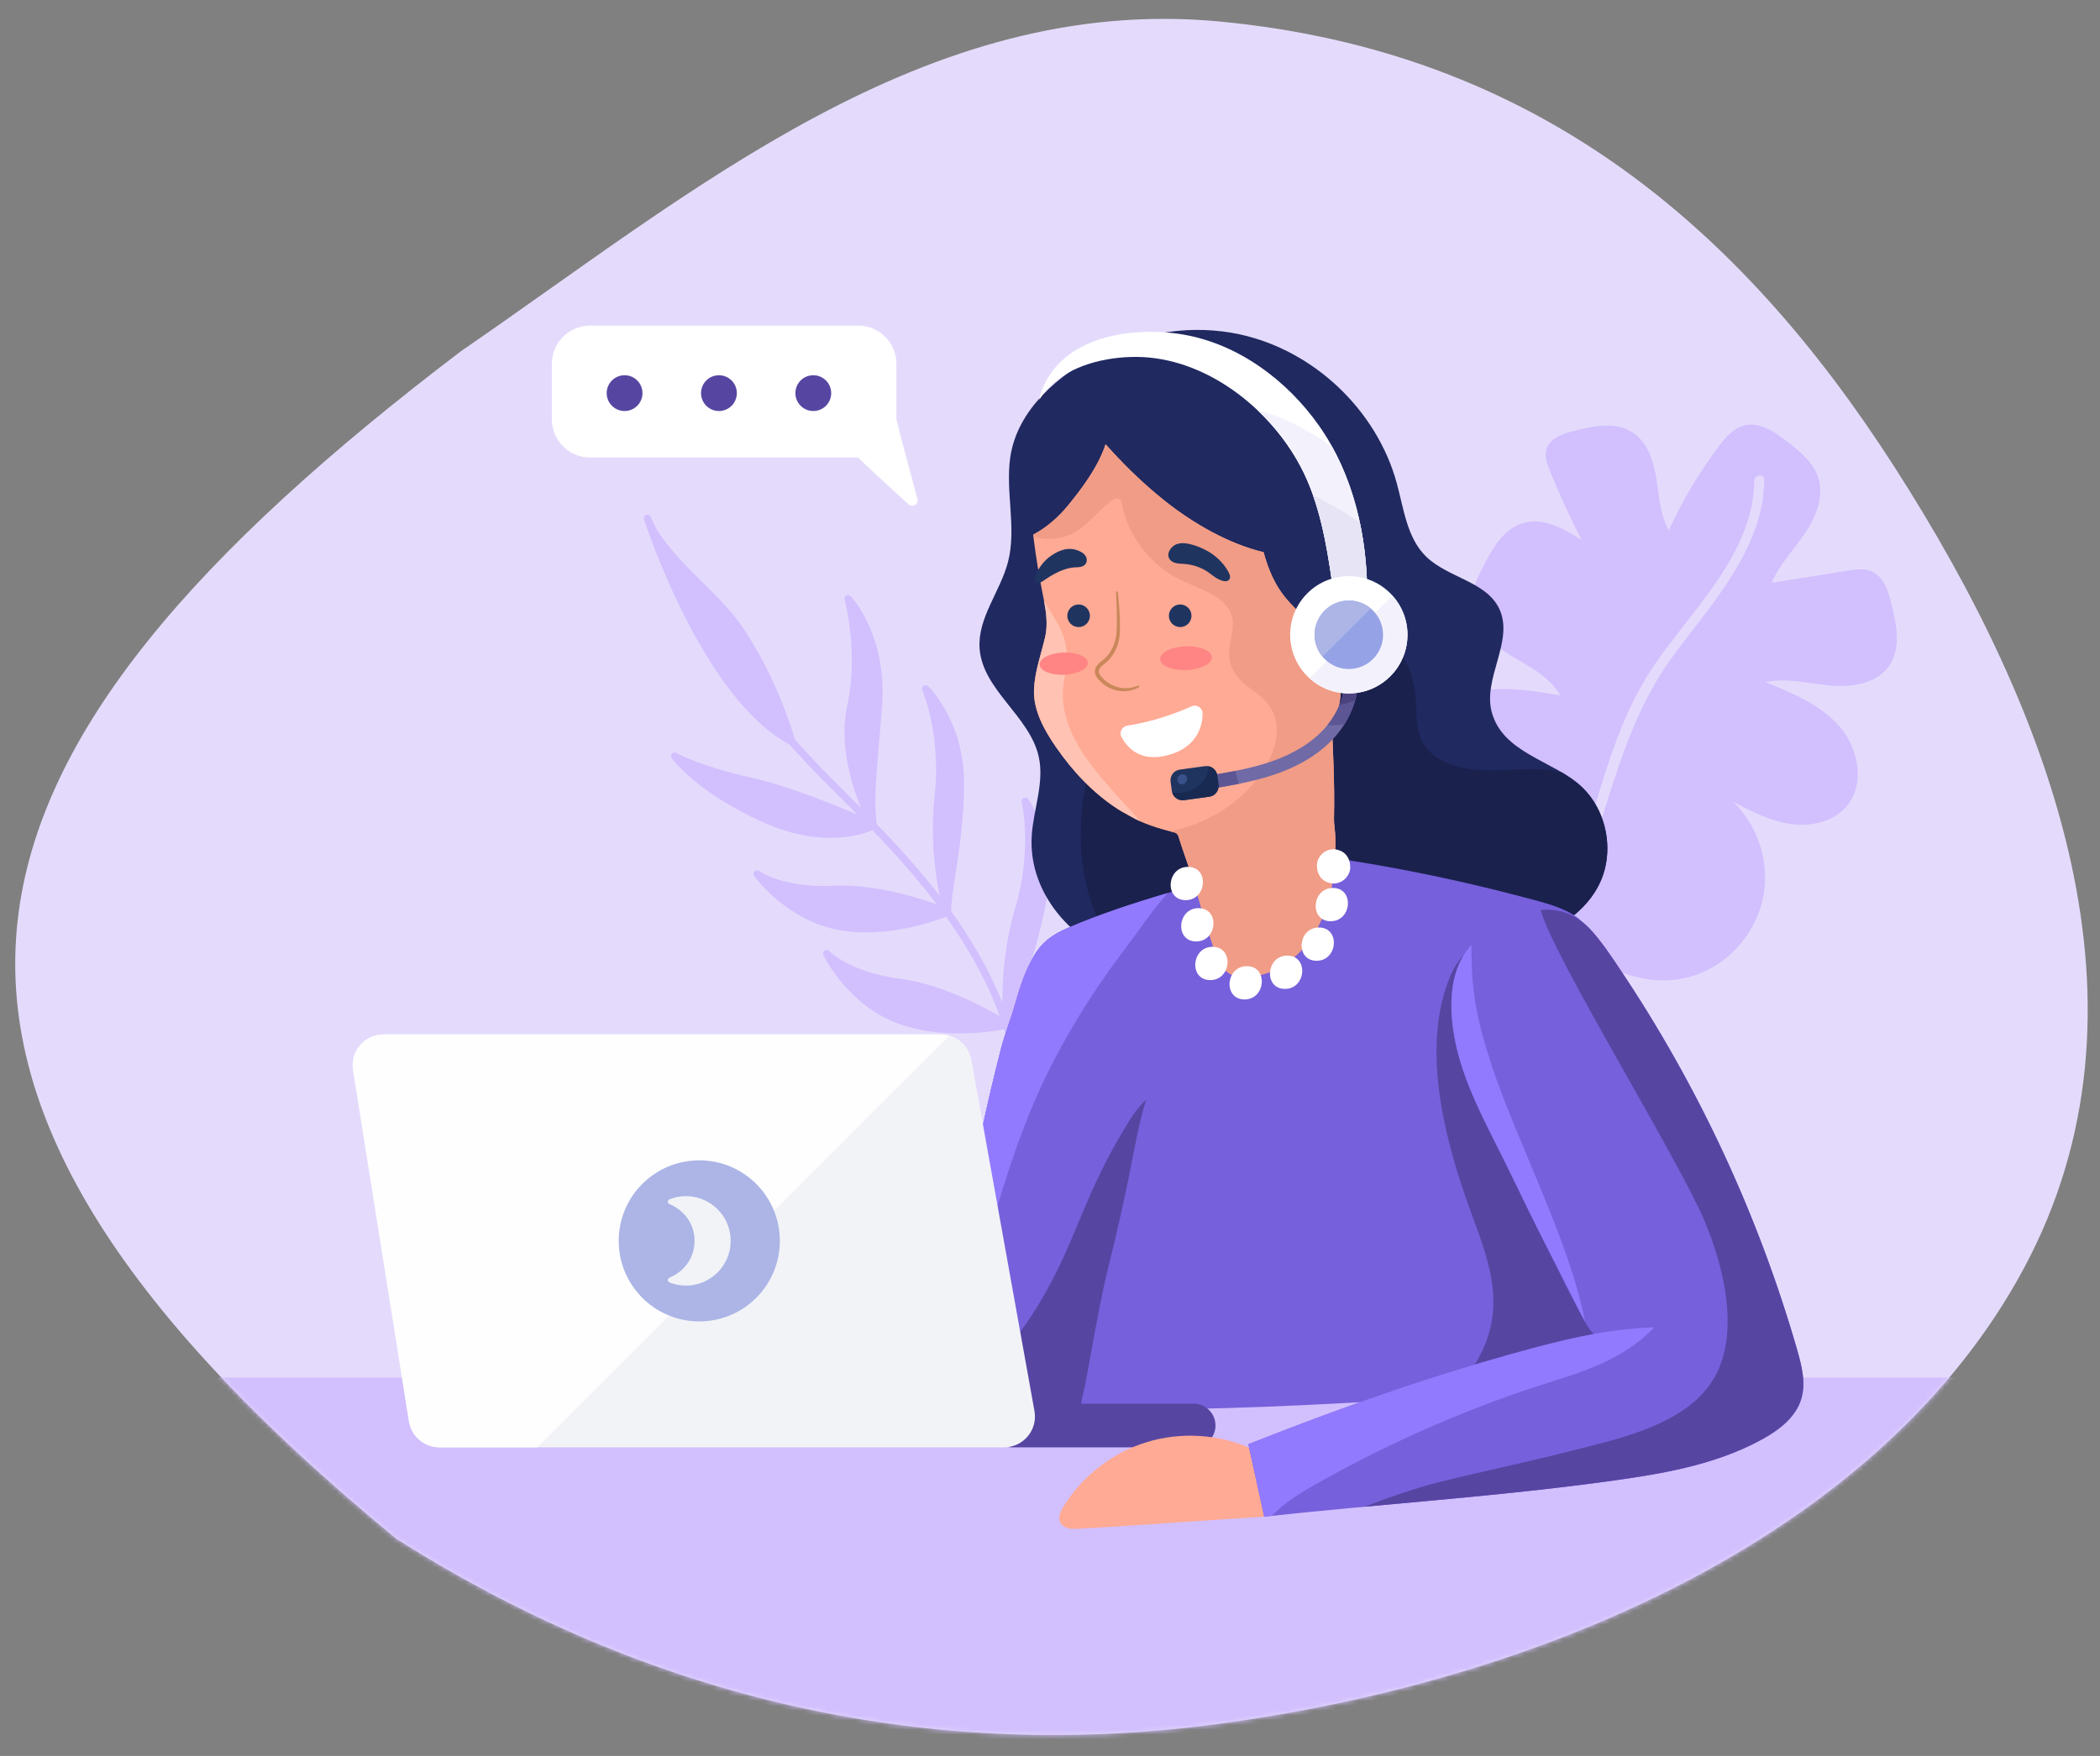 <svg width="440" height="368" viewBox="0 0 440 368" fill="none" xmlns="http://www.w3.org/2000/svg">
<rect x="0" y="0" width="440" height="368" fill="#808080" stroke="none"/>
<path fill-rule="evenodd" clip-rule="evenodd" d="M96.602 73.588C144.999 40.364 193.796 -1.338 255.532 4.508C321.955 10.799 364.731 47.87 396.658 97.434C430.312 149.677 453.237 211.331 424.078 265.76C394.695 320.606 325.52 351.863 255.304 361.286C192.135 369.763 134.008 354.795 83.007 322.46C-35.843 224.683 -14.17 157.781 96.602 73.588Z" fill="#E4DBFC"/>
<mask id="mask0_85_392" style="mask-type:alpha" maskUnits="userSpaceOnUse" x="3" y="3" width="435" height="361">
<path fill-rule="evenodd" clip-rule="evenodd" d="M96.602 73.588C144.999 40.364 193.796 -1.338 255.532 4.509C321.955 10.799 364.731 47.871 396.659 97.434C430.312 149.677 453.238 211.331 424.078 265.76C394.695 320.606 325.52 351.863 255.304 361.286C192.135 369.763 134.008 354.795 83.007 322.46C-35.843 224.683 -14.17 157.781 96.602 73.588Z" fill="#E4DBFC"/>
</mask>
<g mask="url(#mask0_85_392)">
<path d="M173.557 164.644L172.763 163.852C170.462 161.558 168.268 159.159 166.145 156.839C165.904 156.575 165.653 156.304 165.409 156.038C147.271 146.324 135.428 110.383 134.932 108.853C134.802 108.453 135.019 108.022 135.419 107.888C135.819 107.756 136.251 107.968 136.389 108.367C137.263 110.906 139.073 113.205 141.009 115.533C142.912 117.82 145.075 119.949 147.167 122.007C150.269 125.06 153.477 128.217 155.961 131.998C160.408 138.767 164.076 146.732 166.579 155.039C166.811 155.293 167.05 155.551 167.28 155.802C169.39 158.109 171.572 160.495 173.849 162.764L174.643 163.556C176.543 165.449 178.472 167.375 180.395 169.323C178.399 164.43 175.772 155.918 177.494 148.003C179.952 136.715 176.998 125.795 176.968 125.686C176.874 125.345 177.025 124.983 177.335 124.811C177.643 124.639 178.03 124.698 178.271 124.958C178.586 125.297 185.98 133.435 184.808 148.227C184.576 151.148 184.363 153.662 184.177 155.86C183.445 164.519 183.135 168.196 183.694 172.7C184.803 173.851 185.906 175.008 186.99 176.174C190.04 179.451 193.486 183.337 196.883 187.749C195.984 183.349 194.851 175.486 195.822 166.817C197.256 154.021 193.287 144.763 193.246 144.672C193.099 144.335 193.211 143.94 193.514 143.731C193.818 143.523 194.227 143.558 194.489 143.816C194.795 144.117 201.991 151.338 201.991 164.056C201.991 171.718 201 178.081 200.204 183.193C199.726 186.26 199.315 188.917 199.278 190.965C203.358 196.637 207.205 203.065 210.022 210.112C209.982 205.499 210.385 198.103 212.695 190.339C216.368 177.998 214.099 168.185 214.076 168.086C213.991 167.728 214.171 167.36 214.506 167.208C214.84 167.057 215.237 167.163 215.45 167.464C215.698 167.814 221.503 176.194 219.255 188.712C217.9 196.253 215.799 202.341 214.111 207.231C213.058 210.281 212.149 212.914 211.775 214.957C211.773 214.963 211.768 214.97 211.767 214.976C211.766 214.979 211.765 214.981 211.765 214.983C212.21 216.395 212.615 217.826 212.965 219.28C213.064 219.692 212.81 220.107 212.397 220.206C212.338 220.22 212.277 220.227 212.218 220.227C211.871 220.227 211.557 219.99 211.471 219.638C211.158 218.334 210.786 217.031 210.385 215.73C208.862 216.019 205.353 216.58 201.052 216.58C197.12 216.58 192.532 216.11 188.214 214.53C177.694 210.68 172.723 200.62 172.517 200.193C172.352 199.852 172.461 199.441 172.773 199.225C173.084 199.012 173.507 199.055 173.768 199.333C173.809 199.376 178.017 203.742 188.609 205.129C197.065 206.236 205.686 210.775 209.467 212.975C207.023 206.142 203.318 199.281 198.209 192.151C196.163 192.947 189.201 195.409 181.474 195.409C179.675 195.409 177.834 195.276 176.006 194.956C164.97 193.027 158.299 184.004 158.021 183.62C157.797 183.314 157.832 182.89 158.102 182.623C158.371 182.356 158.795 182.327 159.101 182.552C159.149 182.588 164.06 186.135 174.731 185.632C183.006 185.241 192.002 188.004 196.28 189.534C193.252 185.536 189.799 181.446 185.866 177.219C184.854 176.132 183.827 175.05 182.791 173.973C181.611 174.492 178.546 175.609 173.996 175.609C170.234 175.609 165.46 174.844 159.907 172.344C146.073 166.112 140.946 159.211 140.734 158.92C140.522 158.627 140.542 158.226 140.784 157.956C141.025 157.686 141.422 157.623 141.737 157.802C141.786 157.83 146.749 160.625 157.436 162.988C165.038 164.669 174.509 168.511 179.613 170.713C177.59 168.665 175.557 166.637 173.557 164.644Z" fill="#D2BFFE"/>
<path d="M297.713 152.014C300.657 147.623 305.941 145.253 311.189 144.618C316.438 143.983 321.738 144.861 326.951 145.736C324.688 141.781 320.31 139.65 316.416 137.283C312.523 134.915 308.569 131.527 308.269 126.98C308.078 124.092 309.425 121.351 310.737 118.773C312.676 114.962 315.043 110.783 319.153 109.603C323.349 108.397 327.647 110.805 331.351 113.117C328.927 108.4 326.717 103.573 324.728 98.658C324.127 97.173 323.541 95.528 324.048 94.009C324.773 91.837 327.316 90.962 329.532 90.38C333.675 89.292 338.386 88.28 342 90.581C345.165 92.597 346.45 96.555 347.042 100.26C347.635 103.966 347.81 107.867 349.64 111.142C352.48 104.977 355.969 99.11 360.03 93.672C361.504 91.698 363.243 89.657 365.648 89.125C368.761 88.435 371.754 90.485 374.287 92.423C377.02 94.515 379.9 96.808 380.96 100.083C382.242 104.042 380.496 108.357 378.159 111.799C375.822 115.242 372.845 118.306 371.209 122.131C376.544 121.282 381.878 120.433 387.212 119.584C388.831 119.326 390.547 119.078 392.065 119.7C394.678 120.77 395.663 123.89 396.336 126.632C397.397 130.951 398.357 135.886 395.827 139.543C393.235 143.292 388.007 144.084 383.468 143.675C378.928 143.265 374.339 142.002 369.882 142.957C375.568 145.239 381.483 147.679 385.486 152.317C389.489 156.956 390.844 164.5 386.804 169.107C383.981 172.325 379.255 173.312 375.022 172.673C370.789 172.034 366.909 170.015 363.117 168.026C368.188 172.873 370.682 180.275 369.58 187.203C368.479 194.131 363.811 200.393 357.486 203.428C340.534 211.564 322.449 193.338 310.225 183.873C305.241 180.014 300.404 175.672 297.557 170.048C294.711 164.424 294.203 157.251 297.713 152.014ZM331.377 184.565C337.244 168.298 340.2 151.45 350.707 137.254C358.717 126.432 369.551 114.849 369.643 100.558C369.652 99.209 367.564 99.427 367.555 100.766C367.458 115.752 354.756 127.546 346.818 139.083C337.585 152.502 334.907 168.621 329.478 183.675C329.022 184.937 330.92 185.833 331.377 184.565Z" fill="#D2BFFE"/>
<path d="M10.763 288.696H499.8V375.375H10.763V288.696Z" fill="#D2BFFE"/>
<path d="M216.18 175.047C216.557 169.528 218.831 164.021 217.647 158.618C215.776 150.079 205.869 144.63 205.249 135.911C204.794 129.502 209.59 123.989 211.202 117.769C213.055 110.621 210.591 103.004 211.695 95.702C213.202 85.746 221.926 78.433 230.501 74.076C239.441 69.534 249.937 67.942 259.769 70.077C275.268 73.442 288.433 85.907 292.638 101.201C294.123 106.602 294.77 112.673 298.761 116.604C303.335 121.109 311.451 121.824 314.158 127.645C317.278 134.359 310.569 142.251 312.589 149.374C315.005 157.894 325.446 159.402 331.269 164.78C336.779 169.87 338.388 178.712 335.026 185.416C332.729 189.995 328.473 193.38 323.778 195.428C319.083 197.475 313.946 198.296 308.845 198.75C300.061 199.531 291.185 199.276 282.461 197.992C275.606 196.983 268.613 195.342 261.836 196.781C253.319 198.589 247.172 203.836 238.153 201.772C226.061 199.006 215.294 188.028 216.18 175.047Z" fill="#202960"/>
<path d="M238.151 201.772C236.794 201.461 235.455 201.042 234.146 200.534C229.982 194.259 227.332 186.919 226.624 179.24C225.922 171.632 227.198 163.737 229.557 156.499C230.875 152.457 232.659 148.311 235.459 145.055C238.421 141.611 242.049 140.834 246.425 141.197C253.97 141.82 260.322 142.393 266.923 138.04C270.643 135.587 273.803 131.718 278.267 130.704C283.271 129.567 288.628 131.901 292.14 135.438C295.476 138.797 296.529 143.234 296.707 147.84C296.81 150.5 296.747 153.127 298.071 155.539C300.396 159.777 305.364 160.995 309.831 161.369C315.416 161.837 321.682 160.4 327.163 161.838C328.655 162.718 330.062 163.665 331.269 164.781C336.779 169.87 338.388 178.712 335.026 185.416C332.729 189.995 328.473 193.38 323.778 195.428C319.082 197.475 313.946 198.296 308.845 198.75C300.061 199.531 291.185 199.276 282.461 197.992C275.606 196.983 268.613 195.342 261.836 196.781C253.318 198.59 247.169 203.836 238.151 201.772Z" fill="#1A214D"/>
<path d="M319.461 188.092C314.825 186.86 310.164 185.718 305.483 184.669C296.584 182.674 287.606 180.996 278.579 179.693C274.972 179.172 270.747 180.369 267.188 181.091C262.719 181.996 258.317 183.2 253.937 184.46C247.139 186.416 240.326 188.344 233.639 190.659C230.296 191.816 226.986 193.069 223.734 194.465C220.514 195.847 218.345 197.352 216.549 200.462C214.803 203.486 213.686 206.817 212.755 210.169C211.856 213.407 210.576 216.47 209.735 219.739C203.369 244.471 199.179 269.633 198.333 295.182C243.065 296.425 288.389 294.633 332.899 290.007C334.358 288.26 335.896 286.581 337.423 284.893C338.685 283.498 340.673 281.908 341.429 280.161C342.05 278.726 341.868 276.664 341.982 275.135C342.158 272.782 342.268 270.425 342.316 268.066C342.504 258.632 341.669 249.178 339.827 239.923C337.395 227.699 336.32 215.149 334.121 202.855C333.59 199.887 333.189 194.268 330.6 192.356C327.504 190.066 323.114 189.064 319.461 188.092Z" fill="#7660DB"/>
<path d="M311.04 282.055C315.731 270.906 310.487 260.898 306.92 250.448C302.237 236.727 298.05 219 303.723 204.913C304.691 202.51 306.175 200.313 308.306 198.796C314.256 194.561 326.238 198.657 333.331 198.096C333.691 199.835 333.895 201.586 334.122 202.853C336.321 215.147 337.396 227.697 339.828 239.921C341.67 249.176 342.505 258.63 342.317 268.064C342.27 270.423 342.159 272.78 341.983 275.132C341.869 276.663 342.051 278.724 341.43 280.159C340.674 281.907 338.686 283.497 337.424 284.892C335.896 286.579 334.359 288.259 332.9 290.006C323.099 291.024 313.257 291.894 303.393 292.634C306.604 289.659 309.304 286.183 311.04 282.055Z" fill="#5745A2"/>
<path d="M235.749 198.822C228.159 208.863 221.496 219.69 216.552 231.282C211.527 243.069 208.209 255.473 204.585 267.736C202.55 274.623 200.255 281.535 198.635 288.567C199.928 265.287 203.918 242.332 209.735 219.739C210.576 216.47 211.856 213.406 212.756 210.168C213.686 206.816 214.803 203.486 216.549 200.461C218.345 197.351 220.514 195.846 223.735 194.464C226.985 193.068 230.296 191.815 233.64 190.658C237.279 189.398 240.957 188.257 244.648 187.159C241.375 190.899 238.534 195.137 235.749 198.822Z" fill="#927AFF"/>
<path d="M208.18 285.05C213.376 280.664 217.164 274.497 220.333 268.562C223.935 261.815 226.427 254.596 229.669 247.684C231.301 244.204 233.065 240.772 235.046 237.477C236.522 235.022 237.989 232.419 240.123 230.497C238.466 235.927 237.557 241.564 236.42 247.121C235.187 253.151 233.813 259.141 232.331 265.114C230.838 271.131 229.754 277.225 228.625 283.32C228.043 286.458 227.559 289.552 226.811 292.654C226.572 293.642 226.478 294.603 226.456 295.558C217.064 295.561 207.686 295.442 198.333 295.182C198.377 293.845 198.436 292.51 198.498 291.175C201.916 289.439 205.236 287.535 208.18 285.05Z" fill="#5745A2"/>
<path d="M216.61 113.152C216.565 112.782 216.526 112.411 216.494 112.04C219.313 110.559 221.808 108.334 223.761 105.948C226.588 102.493 230.107 97.858 231.643 93.106C232.073 93.588 232.512 94.069 232.956 94.551C236.477 98.374 240.22 101.944 244.303 105.164C249.951 109.62 257.359 113.965 264.75 115.729C265.778 119.461 267.205 123.005 270.177 126.238C273.005 129.315 276.422 132.146 280.233 134.061C280.443 135.133 280.627 136.211 280.754 137.296C281.091 140.183 281.14 143.115 280.856 146.008C280.549 149.135 279.074 152.128 279.208 155.277C279.357 158.803 279.496 162.331 279.535 165.861C279.555 167.696 279.549 169.531 279.503 171.365C279.467 172.822 279.774 174.148 279.791 175.601C279.832 179.268 279.631 182.955 278.868 186.55C277.961 190.824 276.227 194.984 273.409 198.324C270.591 201.664 266.629 204.134 262.295 204.7C260.561 204.927 258.678 204.815 257.252 203.803C255.727 202.721 255.021 200.846 254.426 199.074C253.118 195.178 251.95 191.237 250.83 187.283C249.907 184.024 248.77 180.832 247.669 177.631C247.494 177.123 247.324 176.615 247.168 176.102C247.051 175.718 246.932 175.151 246.685 174.834C246.472 174.559 246.105 174.464 245.768 174.381C242.733 173.642 239.546 172.651 236.845 171.074C235.982 170.57 235.093 170.128 234.251 169.586C229.034 166.231 224.716 161.598 221.215 156.512C218.801 153.006 216.454 148.844 216.653 144.449C216.822 140.697 218.096 137.233 218.956 133.626C219.785 130.149 218.871 126.646 218.222 123.223C217.59 119.884 217.022 116.523 216.61 113.152Z" fill="#FFAA94"/>
<path d="M218.957 133.624C219.574 131.034 219.225 128.43 218.738 125.856C219.43 127.093 220.187 128.294 220.941 129.525C222.514 132.09 223.542 134.598 223.524 137.641C223.507 140.755 222.436 143.722 222.729 146.859C223.67 156.929 232.369 164.6 238.951 172.15C238.225 171.824 237.521 171.467 236.846 171.073C235.983 170.57 235.093 170.127 234.252 169.585C229.035 166.23 224.717 161.597 221.215 156.511C218.801 153.005 216.455 148.843 216.653 144.448C216.823 140.695 218.096 137.231 218.957 133.624Z" fill="#FFC2B3"/>
<path d="M261.084 165.857C266.212 160.735 270.945 151.694 264.173 145.984C262.029 144.177 259.574 142.955 258.286 140.325C256.696 137.077 258.127 134.236 258.298 130.953C258.459 127.849 256.33 125.851 253.776 124.475C250.332 122.617 246.658 121.688 243.552 119.191C239.098 115.609 235.957 110.892 235.002 105.214C234.892 104.561 233.986 104.241 233.461 104.588C230.906 106.276 229.067 108.676 226.695 110.571C223.809 112.875 220.022 113.442 216.543 112.51C216.527 112.354 216.507 112.198 216.494 112.041C219.313 110.561 221.808 108.335 223.761 105.949C226.588 102.495 230.107 97.859 231.643 93.107C232.073 93.59 232.512 94.07 232.956 94.553C236.477 98.376 240.22 101.945 244.303 105.165C249.951 109.621 257.359 113.966 264.75 115.73C265.778 119.462 267.205 123.006 270.177 126.24C273.005 129.316 276.422 132.148 280.233 134.062C280.443 135.135 280.627 136.212 280.754 137.298C281.091 140.184 281.14 143.116 280.856 146.01C280.549 149.137 279.074 152.13 279.208 155.278C279.357 158.805 279.496 162.332 279.535 165.862C279.555 167.697 279.549 169.532 279.503 171.366C279.467 172.823 279.774 174.149 279.791 175.602C279.832 179.269 279.631 182.956 278.868 186.551C277.961 190.826 276.227 194.985 273.409 198.325C270.591 201.666 266.629 204.135 262.295 204.702C260.561 204.928 258.678 204.816 257.252 203.805C255.727 202.723 255.021 200.848 254.426 199.076C253.118 195.179 251.95 191.238 250.83 187.284C249.907 184.025 248.77 180.833 247.669 177.632C247.494 177.124 247.324 176.617 247.168 176.104C247.051 175.72 246.932 175.153 246.685 174.835C246.472 174.56 246.105 174.465 245.768 174.383C245.56 174.332 245.351 174.277 245.142 174.224C251.112 173.032 256.736 170.199 261.084 165.857Z" fill="#F09C86"/>
<path d="M247.883 118.173C246.768 118.124 245.296 118.055 244.86 116.76C244.553 115.849 245.269 114.825 246.003 114.321C247.726 113.14 250.867 114.394 252.551 115.245C254.566 116.265 256.298 117.869 257.389 119.854C257.665 120.355 257.893 121.008 257.548 121.465C257.121 122.031 256.235 121.805 255.584 121.524C254.335 120.986 253.613 120.128 252.456 119.478C251.063 118.697 249.48 118.243 247.883 118.173Z" fill="#203460"/>
<path d="M244.91 129.051C244.91 130.358 245.97 131.419 247.278 131.419C248.586 131.419 249.646 130.359 249.646 129.051C249.646 127.743 248.586 126.682 247.278 126.682C245.97 126.683 244.91 127.743 244.91 129.051Z" fill="#203460"/>
<path d="M223.627 129.051C223.627 130.358 224.687 131.419 225.995 131.419C227.303 131.419 228.363 130.359 228.363 129.051C228.363 127.743 227.303 126.682 225.995 126.682C224.687 126.683 223.627 127.743 223.627 129.051Z" fill="#203460"/>
<path d="M243.083 138.147C243.136 139.522 245.603 140.543 248.593 140.428C251.583 140.313 253.965 139.106 253.912 137.731C253.859 136.356 251.392 135.335 248.402 135.45C245.411 135.566 243.03 136.772 243.083 138.147Z" fill="#FF8484"/>
<path d="M217.828 139.281C217.878 140.566 220.182 141.52 222.976 141.413C225.77 141.305 227.995 140.177 227.946 138.893C227.897 137.608 225.591 136.654 222.798 136.761C220.003 136.869 217.778 137.998 217.828 139.281Z" fill="#FF8484"/>
<path d="M249.637 148.039C246.975 149.237 241.941 151.221 236.226 152.067C235.09 152.234 234.432 153.469 234.982 154.477C236.156 156.628 238.884 159.91 244.91 158.212C250.892 156.526 251.965 152.095 251.969 149.521C251.972 148.333 250.721 147.551 249.637 148.039Z" fill="white"/>
<path d="M227.111 116.106C227.223 116.211 227.324 116.327 227.411 116.455C227.911 117.179 227.79 118.134 227.01 118.58C226.301 118.986 225.4 118.844 224.623 118.959C222.473 119.276 220.482 120.429 218.715 121.641C218.462 121.815 218.208 121.996 217.915 122.085C217.622 122.175 217.276 122.156 217.043 121.956C216.622 121.595 216.786 120.915 217.019 120.411C217.731 118.867 218.787 117.456 220.189 116.494C222.017 115.238 223.969 114.535 226.115 115.476C226.475 115.635 226.826 115.837 227.111 116.106Z" fill="#203460"/>
<path d="M233.83 124.139C233.965 126.512 234.049 128.885 233.995 131.244C233.969 132.436 233.901 133.575 233.531 134.663C233.189 135.748 232.642 136.773 231.881 137.597C231.507 138.012 231.058 138.337 230.577 138.739C230.125 139.136 229.576 139.621 229.426 140.402C229.354 140.777 229.415 141.184 229.563 141.512C229.707 141.846 229.913 142.115 230.121 142.355C230.533 142.824 231.003 143.256 231.522 143.609C233.564 145.093 236.465 145.271 238.605 144.044C238.696 143.992 238.726 143.876 238.675 143.786C238.627 143.703 238.524 143.67 238.438 143.706C237.367 144.143 236.21 144.32 235.087 144.176C233.967 144.037 232.892 143.61 231.982 142.957C231.523 142.633 231.118 142.247 230.752 141.816C230.395 141.392 230.155 140.962 230.241 140.546C230.302 140.128 230.679 139.723 231.105 139.356C231.532 138.993 232.048 138.609 232.468 138.135C233.314 137.2 233.904 136.071 234.26 134.887C234.434 134.292 234.549 133.682 234.606 133.067C234.66 132.443 234.657 131.856 234.662 131.253C234.676 128.855 234.446 126.476 234.206 124.109C234.196 124.005 234.104 123.929 233.999 123.94C233.899 123.951 233.825 124.039 233.83 124.139Z" fill="#C9875A"/>
<path d="M277.12 178.84C277.767 178.278 278.791 177.892 279.657 177.992C280.556 178.095 281.471 178.457 282.052 179.186C282.653 179.94 282.901 180.755 282.901 181.724V181.907C282.901 182.766 282.338 183.753 281.707 184.302C281.06 184.865 280.035 185.251 279.17 185.151C278.271 185.048 277.356 184.686 276.775 183.958C276.173 183.203 275.926 182.389 275.926 181.42V181.236C275.926 180.377 276.489 179.389 277.12 178.84Z" fill="white"/>
<path d="M279.288 186.094C283.79 186.094 283.282 193.069 278.8 193.069C274.298 193.07 274.806 186.094 279.288 186.094Z" fill="white"/>
<path d="M276.342 194.381C280.844 194.381 280.336 201.357 275.854 201.357C271.353 201.356 271.86 194.381 276.342 194.381Z" fill="white"/>
<path d="M269.713 200.273C274.215 200.273 273.708 207.249 269.225 207.249C264.723 207.248 265.231 200.273 269.713 200.273Z" fill="white"/>
<path d="M261.243 202.483C265.745 202.483 265.237 209.459 260.755 209.459C256.253 209.459 256.76 202.483 261.243 202.483Z" fill="white"/>
<path d="M254.062 198.432C258.564 198.432 258.056 205.407 253.574 205.407C249.072 205.407 249.579 198.432 254.062 198.432Z" fill="white"/>
<path d="M251.114 190.329C255.616 190.329 255.108 197.305 250.626 197.305C246.124 197.305 246.632 190.329 251.114 190.329Z" fill="white"/>
<path d="M248.905 181.675C253.407 181.675 252.9 188.65 248.417 188.65C243.915 188.65 244.423 181.675 248.905 181.675Z" fill="white"/>
<path d="M247.669 70.073C259.34 71.99 269.675 79.685 276.389 89.247C283.597 99.512 286.496 112.344 286.458 124.887C284.119 123.631 281.726 122.752 279.124 122.224C277.933 113.872 276.439 105.209 272.491 97.753C265.971 85.441 252.452 74.863 238.084 74.801C231.719 74.773 224.186 76.518 219.675 81.302C218.942 82.081 218.284 82.93 217.719 83.838C217.821 83.674 217.813 83.209 217.889 82.989C217.997 82.678 218.108 82.365 218.218 82.053C218.42 81.486 218.652 80.928 218.916 80.386C219.419 79.347 220.036 78.364 220.752 77.458C222.152 75.687 223.921 74.237 225.874 73.113C229.952 70.765 234.731 69.777 239.394 69.579C242.158 69.462 244.939 69.625 247.669 70.073Z" fill="white"/>
<path d="M273.231 89.93C275.158 91.026 277.154 92.238 279.091 93.58C284.326 103.005 286.491 114.052 286.458 124.886C284.119 123.63 281.726 122.751 279.124 122.223C277.933 113.872 276.439 105.208 272.491 97.752C270.239 93.5 267.151 89.454 263.482 85.977C266.878 86.834 270.092 88.143 273.231 89.93Z" fill="#F3F2FC"/>
<path d="M277.685 105.102C280.199 106.455 282.628 107.914 284.927 109.553C285.989 114.583 286.473 119.758 286.458 124.887C284.119 123.631 281.726 122.752 279.124 122.224C278.239 116.016 277.184 109.638 275.08 103.709C275.96 104.172 276.829 104.64 277.685 105.102Z" fill="#E6E4F5"/>
<path d="M253.198 165.389C253.275 165.389 253.353 165.383 253.431 165.369C258.039 164.599 262.806 163.802 267.355 162.216C272.574 160.396 276.731 157.773 279.71 154.418C283.28 150.398 285.063 145.164 284.478 140.418C284.384 139.651 283.68 139.104 282.92 139.201C282.153 139.295 281.608 139.993 281.702 140.76C282.19 144.72 280.663 149.133 277.619 152.561C274.96 155.555 271.197 157.915 266.434 159.575C262.109 161.082 257.463 161.859 252.968 162.611C252.207 162.738 251.692 163.459 251.82 164.221C251.936 164.904 252.528 165.389 253.198 165.389Z" fill="#706AA6"/>
<path d="M278.133 151.954C280.834 148.621 282.163 144.49 281.704 140.76C281.609 139.993 282.154 139.296 282.921 139.201C283.682 139.104 284.385 139.652 284.48 140.419C284.944 144.191 283.909 148.269 281.674 151.804C280.497 151.996 279.287 152.04 278.133 151.954Z" fill="#5C5694"/>
<path d="M280.633 147.774C281.594 145.468 281.984 143.039 281.703 140.759C281.609 139.992 282.154 139.295 282.921 139.2C283.682 139.103 284.385 139.651 284.479 140.418C284.736 142.501 284.52 144.677 283.912 146.805C282.819 147.126 281.745 147.551 280.633 147.774Z" fill="#4A4380"/>
<path d="M252.97 162.61C254.925 162.283 256.909 161.947 258.883 161.553C259.052 162.383 259.22 163.215 259.48 164.027C259.506 164.108 259.536 164.188 259.564 164.27C257.511 164.683 255.456 165.031 253.432 165.369C253.353 165.383 253.276 165.389 253.2 165.389C252.528 165.389 251.936 164.904 251.822 164.22C251.693 163.458 252.207 162.738 252.97 162.61Z" fill="#5C5694"/>
<path d="M247.202 161.288L252.489 160.562C253.729 160.391 254.873 161.259 255.044 162.5L255.307 164.416C255.477 165.657 254.61 166.801 253.368 166.971L248.082 167.697C246.842 167.868 245.698 167 245.527 165.759L245.264 163.843C245.093 162.602 245.961 161.458 247.202 161.288Z" fill="#203460"/>
<path d="M249.265 165.694C251.648 164.812 253.1 162.896 253.222 160.591C254.15 160.769 254.908 161.511 255.044 162.5L255.307 164.416C255.477 165.657 254.61 166.801 253.368 166.971L248.082 167.697C246.958 167.851 245.922 167.15 245.608 166.095C246.814 166.253 248.058 166.141 249.265 165.694Z" fill="#192A52"/>
<path d="M247.77 162.264C249.121 162.264 248.969 164.357 247.624 164.357C246.273 164.356 246.426 162.264 247.77 162.264Z" fill="#38518A"/>
<path d="M273.919 141.728C269.118 136.927 269.118 129.143 273.919 124.342C278.72 119.541 286.504 119.541 291.305 124.342C296.106 129.143 296.106 136.927 291.305 141.728C286.504 146.529 278.72 146.529 273.919 141.728Z" fill="white"/>
<path d="M291.738 124.821C293.7 127 294.903 129.874 294.903 133.035C294.903 139.825 289.399 145.329 282.609 145.329C279.439 145.329 276.558 144.118 274.378 142.148C280.167 136.374 285.955 130.6 291.738 124.821Z" fill="#F3F2FC"/>
<path d="M277.539 138.108C274.737 135.306 274.737 130.764 277.539 127.962C280.34 125.16 284.883 125.16 287.685 127.962C290.486 130.764 290.486 135.306 287.685 138.108C284.883 140.91 280.34 140.91 277.539 138.108Z" fill="#96A2E6"/>
<path d="M277.09 137.616C276.058 136.373 275.436 134.777 275.436 133.035C275.436 129.072 278.648 125.861 282.611 125.861C284.353 125.861 285.949 126.482 287.192 127.514C283.824 130.881 280.457 134.248 277.09 137.616Z" fill="#ACB5E6"/>
<path d="M250.096 294.173H212.005C209.478 294.173 207.429 296.222 207.429 298.749C207.429 301.276 209.478 303.324 212.005 303.324H250.096C252.623 303.324 254.672 301.276 254.672 298.749C254.672 296.222 252.623 294.173 250.096 294.173Z" fill="#5745A2"/>
<path d="M92.066 303.324H210.389C214.413 303.324 217.457 299.683 216.746 295.723L203.512 222.107C202.959 219.03 200.282 216.791 197.155 216.791H80.36C76.388 216.791 73.357 220.341 73.981 224.264L85.687 297.879C86.186 301.016 88.89 303.324 92.066 303.324Z" fill="#F2F3F7"/>
<path d="M112.597 303.324H92.067C88.891 303.324 86.187 301.016 85.688 297.879L73.981 224.264C73.358 220.341 76.388 216.791 80.36 216.791H197.156C197.755 216.791 198.337 216.874 198.892 217.029L112.597 303.324Z" fill="#FEFEFE"/>
<path d="M146.516 276.939C137.192 276.939 129.634 269.38 129.634 260.057C129.634 250.734 137.192 243.176 146.516 243.176C155.839 243.176 163.397 250.734 163.397 260.057C163.397 269.38 155.839 276.939 146.516 276.939Z" fill="#ACB5E6"/>
<path d="M143.722 269.429C142.536 269.429 141.38 269.21 140.285 268.778C140.075 268.695 139.938 268.492 139.938 268.267C139.938 268.042 140.075 267.839 140.285 267.756C142.374 266.932 145.525 264.459 145.525 260.057C145.525 255.66 142.38 253.185 140.285 252.358C140.075 252.275 139.938 252.073 139.938 251.847C139.938 251.622 140.075 251.419 140.285 251.337C141.38 250.904 142.536 250.685 143.722 250.685C148.889 250.685 153.094 254.89 153.094 260.057C153.094 265.225 148.889 269.429 143.722 269.429Z" fill="#F2F3F7"/>
<path d="M262.367 303.675C255.509 300.551 247.504 300.027 240.297 302.229C233.09 304.431 226.745 309.339 222.804 315.763C222.202 316.744 221.643 317.954 222.122 319.001C222.433 319.681 223.134 320.118 223.861 320.297C224.587 320.475 225.347 320.432 226.094 320.387C228.376 320.251 230.658 320.114 232.939 319.977C243.174 319.365 254.646 318.474 264.881 317.86C265.422 317.828 265.555 316.4 265.451 315.731C265.072 313.273 264.692 310.815 264.312 308.356C264.012 306.412 263.498 304.168 261.717 303.333" fill="#FFAA94"/>
<path d="M339.27 202.901C355.736 227.405 368.359 254.487 376.535 282.855C377.521 286.275 378.441 289.947 377.357 293.338C376.15 297.116 372.709 299.718 369.235 301.633C359.163 307.183 347.519 309.009 336.124 310.557C312.425 313.775 288.625 315.248 264.88 317.859C263.772 312.799 262.664 307.739 261.557 302.68C285.027 293.414 309.364 284.849 334.03 279.536C332.917 279.776 325.731 264.526 324.903 262.916C321.879 257.026 318.988 251.069 316.1 245.111C312.57 237.829 308.535 230.72 306.116 222.959C303.942 215.982 302.589 205.991 307.107 199.536C310.381 194.858 316.118 191.733 321.672 190.842C326.183 190.119 330.079 191.41 333.192 194.756C335.452 197.184 337.429 200.162 339.27 202.901Z" fill="#7660DB"/>
<path d="M301.098 310.742C310.214 308.421 319.441 306.561 328.556 304.232C338.214 301.764 351.445 299.132 357.891 290.684C365.167 281.15 361.357 265.888 357.147 255.892C351.525 242.543 325.472 200.576 322.796 190.708C326.832 190.357 330.341 191.691 333.192 194.756C335.452 197.184 337.429 200.162 339.27 202.901C355.736 227.405 368.359 254.486 376.535 282.854C377.521 286.274 378.441 289.946 377.357 293.337C376.15 297.116 372.709 299.718 369.235 301.632C359.163 307.182 347.519 309.009 336.124 310.556C319.409 312.827 302.644 314.229 285.883 315.773C290.887 313.891 295.909 312.063 301.098 310.742Z" fill="#5745A2"/>
<path d="M332.084 276.982C330.281 273.408 325.274 263.637 324.904 262.916C321.88 257.027 318.989 251.07 316.101 245.112C312.57 237.83 308.536 230.721 306.117 222.96C303.942 215.983 302.59 205.992 307.108 199.537C307.478 199.008 307.884 198.502 308.313 198.013C308.18 207.658 309.519 214.035 312.536 223.257C317.589 238.696 329.179 260.898 332.084 276.982Z" fill="#927AFF"/>
<path d="M333.84 279.594C338.079 278.811 342.295 278.318 346.6 278.174C343.411 281.597 339.342 284.105 335.062 285.993C330.383 288.057 325.388 289.41 320.569 291.027C304.915 296.279 289.771 303.052 275.418 311.216C272.056 313.127 269.176 314.904 266.481 317.689C265.947 317.746 265.414 317.801 264.88 317.86C263.773 312.8 262.665 307.74 261.557 302.68C277.68 296.316 293.986 290.364 310.632 285.507C318.248 283.284 325.988 281.045 333.84 279.594Z" fill="#927AFF"/>
<path d="M438.359 279.429H431.983C430.631 279.429 429.536 278.333 429.536 276.981C429.536 275.63 430.631 274.534 431.983 274.534H438.464C438.428 276.166 438.393 277.797 438.359 279.429Z" fill="#DFDDF0"/>
<path d="M431.804 301.868H437.943C437.92 303.499 437.898 305.131 437.88 306.763H431.804C430.452 306.763 429.356 305.667 429.356 304.315C429.356 302.964 430.452 301.868 431.804 301.868Z" fill="#DFDDF0"/>
<path d="M123.639 95.883H179.809C180.088 96.224 186.712 102.448 190.406 105.717C191.238 106.452 192.517 105.664 192.229 104.592C190.683 98.831 187.815 88.116 187.815 87.877V76.246C187.815 71.824 184.231 68.239 179.809 68.239H123.639C119.217 68.239 115.632 71.824 115.632 76.246V87.877C115.632 92.299 119.216 95.883 123.639 95.883Z" fill="white"/>
<path d="M170.404 86.14C168.333 86.14 166.655 84.461 166.655 82.391C166.655 80.32 168.333 78.641 170.404 78.641C172.475 78.641 174.154 80.32 174.154 82.391C174.154 84.461 172.475 86.14 170.404 86.14Z" fill="#5745A2"/>
<path d="M150.635 86.14C148.564 86.14 146.885 84.461 146.885 82.391C146.885 80.32 148.564 78.641 150.635 78.641C152.705 78.641 154.384 80.32 154.384 82.391C154.384 84.461 152.705 86.14 150.635 86.14Z" fill="#5745A2"/>
<path d="M130.865 86.14C128.794 86.14 127.115 84.461 127.115 82.391C127.115 80.32 128.794 78.641 130.865 78.641C132.936 78.641 134.615 80.32 134.615 82.391C134.615 84.461 132.936 86.14 130.865 86.14Z" fill="#5745A2"/>
</g>
</svg>
